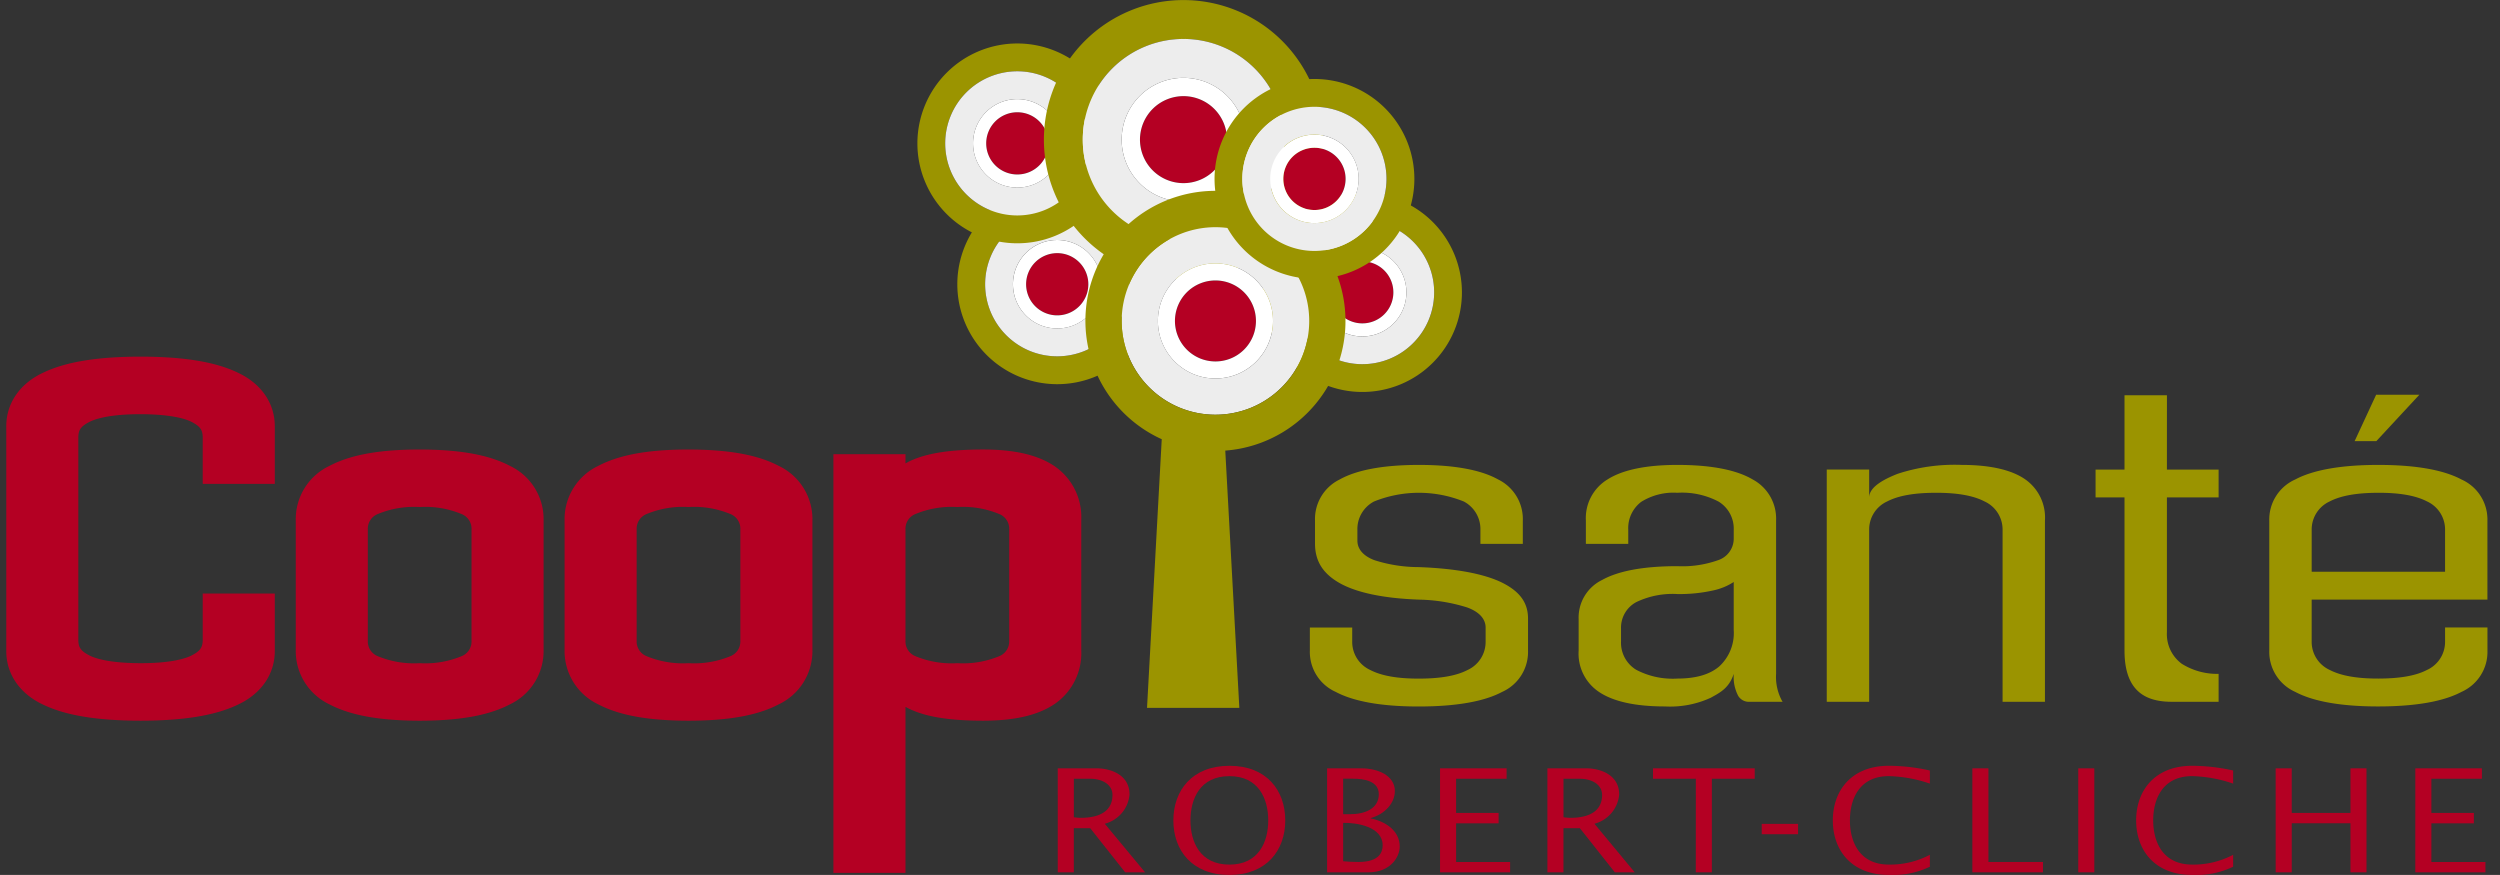 <svg xmlns="http://www.w3.org/2000/svg" xmlns:xlink="http://www.w3.org/1999/xlink" width="385" height="134.739" viewBox="0 0 385 134.739">
  <rect x="0" y="0" width="385" height="134.739" fill="#333333" stroke="none"/>
  <defs>
    <clipPath id="clip-path">
      <rect id="Rectangle_551" data-name="Rectangle 551" width="385" height="134.739" fill="gray"/>
    </clipPath>
  </defs>
  <g id="Group_80" data-name="Group 80" transform="translate(1)">
    <g id="Group_46" data-name="Group 46" transform="translate(-1)" clip-path="url(#clip-path)">
      <path id="Path_1" data-name="Path 1" d="M35.691,60.783c-3.557-1.718-8.519-2.474-15.015-2.482-6.5.008-11.459.764-15.017,2.482C2.1,62.447-.054,65.493,0,69.166V103.5c-.055,3.675,2.1,6.72,5.659,8.383,3.557,1.718,8.52,2.475,15.017,2.484,6.5-.009,11.457-.766,15.015-2.484,3.564-1.664,5.713-4.708,5.66-8.383V94.777h-11.1v7.294c-.054,1.027-.353,1.574-1.862,2.324-1.5.685-4.12,1.12-7.715,1.114s-6.219-.429-7.718-1.114c-1.508-.75-1.808-1.3-1.861-2.324V70.6c.053-1.027.352-1.574,1.861-2.324,1.5-.686,4.122-1.121,7.718-1.114s6.215.429,7.715,1.114c1.508.75,1.808,1.3,1.862,2.324v7.29h11.1v-8.72c.053-3.673-2.1-6.719-5.66-8.382M77.537,75.112c-3.309-1.744-7.9-2.5-13.871-2.507S53.1,73.37,49.793,75.112a9.075,9.075,0,0,0-5.212,8.36V103.5a9.074,9.074,0,0,0,5.212,8.359c3.308,1.741,7.9,2.5,13.873,2.509,5.975-.009,10.562-.768,13.869-2.509a9.071,9.071,0,0,0,5.211-8.359V83.472a9.074,9.074,0,0,0-5.21-8.36m-5.888,26.959a2.429,2.429,0,0,1-1.547,2.366,14.619,14.619,0,0,1-6.436,1.072,14.628,14.628,0,0,1-6.439-1.072,2.433,2.433,0,0,1-1.549-2.366V84.9a2.434,2.434,0,0,1,1.549-2.368,14.586,14.586,0,0,1,6.439-1.072A14.577,14.577,0,0,1,70.1,82.535,2.43,2.43,0,0,1,71.649,84.9Zm47.285-26.959c-3.308-1.742-7.9-2.5-13.871-2.507S94.5,73.37,91.19,75.112a9.076,9.076,0,0,0-5.212,8.36V103.5a9.073,9.073,0,0,0,5.214,8.359c3.308,1.741,7.9,2.5,13.871,2.509,5.975-.009,10.563-.768,13.871-2.509a9.073,9.073,0,0,0,5.212-8.359V83.472a9.074,9.074,0,0,0-5.212-8.36m-5.886,26.959a2.43,2.43,0,0,1-1.549,2.366,14.616,14.616,0,0,1-6.436,1.072,14.633,14.633,0,0,1-6.439-1.072,2.43,2.43,0,0,1-1.547-2.366V84.9a2.431,2.431,0,0,1,1.549-2.368,14.576,14.576,0,0,1,6.437-1.072,14.574,14.574,0,0,1,6.436,1.072,2.435,2.435,0,0,1,1.549,2.368ZM161.479,75.2c-2.674-1.821-6.357-2.593-11.038-2.6-4.626.008-8.162.467-10.763,1.557a8.486,8.486,0,0,0-1.2.588V73.321h-11.1V137.8h11.1V112.224a8.31,8.31,0,0,0,1.206.588c2.6,1.089,6.136,1.548,10.761,1.555,4.681-.008,8.365-.778,11.038-2.6a9.49,9.49,0,0,0,4.064-8.266V83.473a9.493,9.493,0,0,0-4.064-8.269m-7.033,26.867a2.434,2.434,0,0,1-1.55,2.366,14.605,14.605,0,0,1-6.436,1.072,14.617,14.617,0,0,1-6.439-1.072,2.432,2.432,0,0,1-1.548-2.366V84.9a2.432,2.432,0,0,1,1.548-2.367,14.578,14.578,0,0,1,6.439-1.073,14.56,14.56,0,0,1,6.436,1.073,2.433,2.433,0,0,1,1.55,2.367Z" transform="translate(0.967 -3.378)" fill="#b40023"/>
      <path id="Path_2" data-name="Path 2" d="M160.591,125.6h6.028c1.909,0,5.024.867,5.024,4.033a5.112,5.112,0,0,1-3.813,4.5l6.21,7.485h-3.066l-5.385-6.8h-2.525v6.8h-2.474Zm2.474,7.533a8.429,8.429,0,0,0,1.056.089c3.118,0,4.895-1.174,4.895-3.52,0-1.551-1.467-2.5-3.5-2.5h-2.448Z" transform="translate(2.304 -7.277)" fill="#b40023"/>
      <path id="Path_3" data-name="Path 3" d="M179.489,133.6c0-4.61,2.885-8.416,8.632-8.416s8.6,3.807,8.6,8.416c0,4.583-2.862,8.394-8.6,8.394-5.774,0-8.632-3.811-8.632-8.394m14.61,0c0-3.323-1.471-6.821-5.977-6.821-4.536,0-6,3.5-6,6.821,0,3.3,1.467,6.8,6,6.8,4.507,0,5.977-3.5,5.977-6.8" transform="translate(1.209 -7.252)" fill="#b40023"/>
      <path id="Path_4" data-name="Path 4" d="M204.62,125.6h5.258c2.68,0,5.177,1.176,5.177,3.5,0,1.928-1.648,3.61-3.734,4.162v.046c2.472.51,4.483,2.015,4.483,4.341,0,1.705-1.544,3.965-4.767,3.965H204.62Zm2.473,7.067h1.029c2.348,0,4.459-.865,4.459-3.081,0-2.015-2.214-2.39-3.991-2.39h-1.5Zm0,7.242c.724.066,1.5.112,2.345.112,3.273,0,3.737-1.551,3.737-2.57,0-2.878-4.02-3.5-6.082-3.454Z" transform="translate(-0.247 -7.277)" fill="#b40023"/>
      <path id="Path_5" data-name="Path 5" d="M223.08,125.6h10.252v1.6h-7.777v5.272H232.1v1.595h-6.542v5.959h8.318v1.593H223.08Z" transform="translate(-1.316 -7.277)" fill="#b40023"/>
      <path id="Path_6" data-name="Path 6" d="M240.634,125.6h6.029c1.908,0,5.023.867,5.023,4.033a5.114,5.114,0,0,1-3.812,4.5l6.209,7.485h-3.066l-5.383-6.8h-2.527v6.8h-2.474Zm2.474,7.533a8.491,8.491,0,0,0,1.054.089c3.119,0,4.894-1.174,4.894-3.52,0-1.551-1.467-2.5-3.5-2.5h-2.447Z" transform="translate(-2.333 -7.277)" fill="#b40023"/>
      <path id="Path_7" data-name="Path 7" d="M264.493,127.2h-6.6v-1.6h15.665v1.6h-6.6v14.418h-2.473Z" transform="translate(-3.333 -7.277)" fill="#b40023"/>
      <rect id="Rectangle_548" data-name="Rectangle 548" width="5.593" height="1.593" transform="translate(271.306 126.876)" fill="#b40023"/>
      <path id="Path_8" data-name="Path 8" d="M302.237,127.928a21.071,21.071,0,0,0-6.313-1.152c-4.534,0-6,3.5-6,6.821,0,3.3,1.47,6.8,6,6.8a13.063,13.063,0,0,0,6.313-1.506v1.836a13.162,13.162,0,0,1-6.313,1.264c-5.771,0-8.633-3.811-8.633-8.394,0-4.61,2.889-8.416,8.633-8.416a29.717,29.717,0,0,1,6.313.728Z" transform="translate(-5.036 -7.252)" fill="#b40023"/>
      <path id="Path_9" data-name="Path 9" d="M310.1,125.6h2.474v14.422h8.4v1.593H310.1Z" transform="translate(-6.358 -7.277)" fill="#b40023"/>
      <rect id="Rectangle_549" data-name="Rectangle 549" width="2.474" height="16.015" transform="translate(320.05 118.324)" fill="#b40023"/>
      <path id="Path_10" data-name="Path 10" d="M351.814,127.928a21.036,21.036,0,0,0-6.311-1.152c-4.536,0-6,3.5-6,6.821,0,3.3,1.467,6.8,6,6.8a13.055,13.055,0,0,0,6.311-1.506v1.836a13.145,13.145,0,0,1-6.311,1.264c-5.772,0-8.627-3.811-8.627-8.394,0-4.61,2.884-8.416,8.627-8.416a29.684,29.684,0,0,1,6.311.728Z" transform="translate(-7.909 -7.252)" fill="#b40023"/>
      <path id="Path_11" data-name="Path 11" d="M359.682,125.6h2.474v6.869H371.2V125.6h2.471v16.015H371.2v-7.552h-9.041v7.552h-2.474Z" transform="translate(-9.23 -7.277)" fill="#b40023"/>
      <path id="Path_12" data-name="Path 12" d="M382.514,125.6h10.252v1.6h-7.78v5.272h6.544v1.595h-6.544v5.959h8.323v1.593h-10.8Z" transform="translate(-10.553 -7.277)" fill="#b40023"/>
      <path id="Path_13" data-name="Path 13" d="M229.791,41.048a15.332,15.332,0,1,0-8.384,20,15.331,15.331,0,0,0,8.384-20m-10,16.041a11.059,11.059,0,1,1,6.05-14.422,11.059,11.059,0,0,1-6.05,14.422" transform="translate(-5.798 -1.826)" fill="#9b9400"/>
      <path id="Path_14" data-name="Path 14" d="M226.1,42.928a11.06,11.06,0,1,0-6.05,14.422,11.061,11.061,0,0,0,6.05-14.422M218.433,53.4a6.787,6.787,0,1,1,3.711-8.852,6.788,6.788,0,0,1-3.711,8.852" transform="translate(-6.061 -2.089)" fill="#ededed"/>
      <path id="Path_15" data-name="Path 15" d="M220.672,45.693a4.776,4.776,0,1,1-6.229-2.611,4.778,4.778,0,0,1,6.229,2.611" transform="translate(-6.448 -2.475)" fill="#b40023"/>
      <path id="Path_16" data-name="Path 16" d="M222.406,44.808a6.786,6.786,0,1,0-3.711,8.852,6.785,6.785,0,0,0,3.711-8.852m-4.471,6.99a4.776,4.776,0,1,1,2.613-6.227,4.775,4.775,0,0,1-2.613,6.227" transform="translate(-6.324 -2.352)" fill="#fff"/>
      <path id="Path_17" data-name="Path 17" d="M179.961,39.694a15.387,15.387,0,1,0-8.416,20.07,15.387,15.387,0,0,0,8.416-20.07m-10.04,16.1a11.1,11.1,0,1,1,6.072-14.474,11.1,11.1,0,0,1-6.072,14.474" transform="translate(-2.905 -1.745)" fill="#9b9400"/>
      <path id="Path_18" data-name="Path 18" d="M176.256,41.583a11.1,11.1,0,1,0-6.072,14.474,11.1,11.1,0,0,0,6.072-14.474m-7.7,10.5a6.812,6.812,0,1,1,3.724-8.885,6.811,6.811,0,0,1-3.724,8.885" transform="translate(-3.169 -2.009)" fill="#ededed"/>
      <path id="Path_19" data-name="Path 19" d="M170.806,44.359a4.792,4.792,0,1,1-6.251-2.623,4.791,4.791,0,0,1,6.251,2.623" transform="translate(-3.557 -2.397)" fill="#b40023"/>
      <path id="Path_20" data-name="Path 20" d="M172.547,43.467a6.811,6.811,0,1,0-3.724,8.884,6.814,6.814,0,0,0,3.724-8.884m-4.488,7.016a4.792,4.792,0,1,1,2.622-6.249,4.791,4.791,0,0,1-2.622,6.249" transform="translate(-3.433 -2.273)" fill="#fff"/>
      <path id="Path_21" data-name="Path 21" d="M173.433,16.666a15.386,15.386,0,1,0-8.415,20.068,15.387,15.387,0,0,0,8.415-20.068m-10.04,16.1a11.1,11.1,0,1,1,6.072-14.475,11.1,11.1,0,0,1-6.072,14.475" transform="translate(-2.527 -0.411)" fill="#9b9400"/>
      <path id="Path_22" data-name="Path 22" d="M169.729,18.554a11.1,11.1,0,1,0-6.072,14.474,11.1,11.1,0,0,0,6.072-14.474m-7.695,10.5a6.811,6.811,0,1,1,3.725-8.882,6.809,6.809,0,0,1-3.725,8.882" transform="translate(-2.791 -0.675)" fill="#ededed"/>
      <path id="Path_23" data-name="Path 23" d="M164.28,21.33a4.793,4.793,0,1,1-6.253-2.623,4.791,4.791,0,0,1,6.253,2.623" transform="translate(-3.179 -1.063)" fill="#b40023"/>
      <path id="Path_24" data-name="Path 24" d="M166.023,20.439A6.812,6.812,0,1,0,162.3,29.32a6.813,6.813,0,0,0,3.725-8.882m-4.489,7.015a4.792,4.792,0,1,1,2.622-6.248,4.791,4.791,0,0,1-2.622,6.248" transform="translate(-3.055 -0.939)" fill="#fff"/>
      <path id="Path_25" data-name="Path 25" d="M205.883,13.366a21.5,21.5,0,1,0-11.762,28.046,21.5,21.5,0,0,0,11.762-28.046m-14.029,22.5a15.51,15.51,0,1,1,8.484-20.229,15.513,15.513,0,0,1-8.484,20.229" transform="translate(-3.725 0)" fill="#9b9400"/>
      <path id="Path_26" data-name="Path 26" d="M200.707,16.005a15.511,15.511,0,1,0-8.485,20.229,15.514,15.514,0,0,0,8.485-20.229M189.952,30.686a9.518,9.518,0,1,1,5.206-12.413,9.52,9.52,0,0,1-5.206,12.413" transform="translate(-4.093 -0.369)" fill="#ededed"/>
      <path id="Path_27" data-name="Path 27" d="M193.093,19.885a6.7,6.7,0,1,1-8.736-3.667,6.7,6.7,0,0,1,8.736,3.667" transform="translate(-4.635 -0.911)" fill="#b40023"/>
      <path id="Path_28" data-name="Path 28" d="M195.528,18.642a9.518,9.518,0,1,0-5.207,12.413,9.52,9.52,0,0,0,5.207-12.413m-6.272,9.8a6.7,6.7,0,1,1,3.665-8.734,6.7,6.7,0,0,1-3.665,8.734" transform="translate(-4.462 -0.737)" fill="#fff"/>
      <path id="Path_29" data-name="Path 29" d="M205.007,46.113a14.44,14.44,0,1,0-7.9,18.83,14.443,14.443,0,0,0,7.9-18.83M195,59.78a8.862,8.862,0,1,1,4.847-11.559A8.861,8.861,0,0,1,195,59.78" transform="translate(-4.462 -2.151)" fill="#ededed"/>
      <path id="Path_30" data-name="Path 30" d="M209.827,43.656a20.018,20.018,0,1,0-26.8,25.791l-2.266,41.371h14.215L192.811,71.2a20.007,20.007,0,0,0,17.017-27.539M196.764,64.6a14.439,14.439,0,1,1,7.9-18.829,14.436,14.436,0,0,1-7.9,18.829" transform="translate(-4.119 -1.808)" fill="#9b9400"/>
      <path id="Path_31" data-name="Path 31" d="M197.919,49.724a6.236,6.236,0,1,1-8.135-3.413,6.236,6.236,0,0,1,8.135,3.413" transform="translate(-4.967 -2.656)" fill="#b40023"/>
      <path id="Path_32" data-name="Path 32" d="M222.007,22.47a15.386,15.386,0,1,0-8.415,20.07,15.386,15.386,0,0,0,8.415-20.07m-10.039,16.1a11.1,11.1,0,1,1,6.071-14.473,11.1,11.1,0,0,1-6.071,14.473" transform="translate(-5.341 -0.748)" fill="#9b9400"/>
      <path id="Path_33" data-name="Path 33" d="M218.3,24.358a11.1,11.1,0,1,0-6.072,14.473A11.1,11.1,0,0,0,218.3,24.358m-7.7,10.5a6.812,6.812,0,1,1,3.725-8.884,6.811,6.811,0,0,1-3.725,8.884" transform="translate(-5.605 -1.011)" fill="#ededed"/>
      <path id="Path_34" data-name="Path 34" d="M212.855,27.135a4.793,4.793,0,1,1-6.253-2.623,4.794,4.794,0,0,1,6.253,2.623" transform="translate(-5.993 -1.399)" fill="#b40023"/>
      <path id="Path_35" data-name="Path 35" d="M214.6,26.244a6.811,6.811,0,1,0-3.726,8.883,6.812,6.812,0,0,0,3.726-8.883m-4.488,7.016a4.793,4.793,0,1,1,2.622-6.249,4.793,4.793,0,0,1-2.622,6.249" transform="translate(-5.869 -1.275)" fill="#fff"/>
      <path id="Path_36" data-name="Path 36" d="M209.121,87.675v-1.66a4.793,4.793,0,0,1,2.55-4.377,18.473,18.473,0,0,1,13.846,0,4.8,4.8,0,0,1,2.55,4.377V88.16h6.53V84.584a6.783,6.783,0,0,0-3.813-6.35C228.179,76.78,224.1,76,218.6,76s-9.588.78-12.193,2.235a6.785,6.785,0,0,0-3.812,6.35v3.578c.022,2.659,1.2,4.565,3.812,6.047,2.619,1.462,6.706,2.339,12.23,2.536a26.207,26.207,0,0,1,7.377,1.2c1.683.611,2.846,1.634,2.854,3.1v2.145a4.753,4.753,0,0,1-2.772,4.388c-1.769.919-4.251,1.328-7.5,1.332s-5.731-.413-7.5-1.332a4.75,4.75,0,0,1-2.772-4.388l0-2.147H201.8v3.575a6.742,6.742,0,0,0,4,6.344c2.74,1.461,7.024,2.246,12.8,2.24s10.057-.779,12.8-2.24a6.745,6.745,0,0,0,4-6.344V99.606c-.02-2.353-1.212-4.081-3.977-5.469-2.761-1.357-7.064-2.187-12.848-2.4a22.443,22.443,0,0,1-6.8-1.057c-1.565-.572-2.654-1.6-2.65-3.005" transform="translate(-0.083 -4.403)" fill="#9b9400"/>
      <path id="Path_37" data-name="Path 37" d="M269.621,108.188v.11a6.3,6.3,0,0,0,.685,3.26,1.916,1.916,0,0,0,1.784.92h5.066c-.034-.049-.067-.1-.1-.151a7.748,7.748,0,0,1-.91-4.14V84.582a6.843,6.843,0,0,0-3.624-6.355C270.055,76.776,266.184,76,260.943,76c-4.864,0-8.445.776-10.724,2.216a6.965,6.965,0,0,0-3.365,6.366v3.579h6.528V86.014a5.071,5.071,0,0,1,2.006-4.333,9.362,9.362,0,0,1,5.556-1.39,12.058,12.058,0,0,1,6.353,1.362,4.872,4.872,0,0,1,2.325,4.361v1.431a3.5,3.5,0,0,1-2.422,3.232,16.477,16.477,0,0,1-6.256.918c-5.242-.006-9.12.741-11.593,2.125a6.436,6.436,0,0,0-3.612,6.028v4.862a7.091,7.091,0,0,0,3.181,6.38c2.145,1.431,5.52,2.209,10.116,2.205a14.968,14.968,0,0,0,7.042-1.335c1.483-.817,2.822-1.493,3.544-3.673m0-14.16v7.409a6.981,6.981,0,0,1-2.243,5.61c-1.516,1.28-3.686,1.855-6.435,1.857a12.053,12.053,0,0,1-6.351-1.359,4.872,4.872,0,0,1-2.326-4.362v-2a4.451,4.451,0,0,1,2.35-4.055,12.923,12.923,0,0,1,6.328-1.241,23.725,23.725,0,0,0,5.751-.609,9.362,9.362,0,0,0,2.927-1.248" transform="translate(-2.629 -4.403)" fill="#9b9400"/>
      <path id="Path_38" data-name="Path 38" d="M292.83,80.015v-3.3H286.3v35.762h6.529V86.015a4.749,4.749,0,0,1,2.772-4.389c1.768-.92,4.252-1.329,7.5-1.335s5.729.415,7.5,1.335a4.75,4.75,0,0,1,2.775,4.389v26.463H319.9V84.584a7.172,7.172,0,0,0-3.073-6.385c-2.065-1.425-5.313-2.2-9.748-2.2a28.165,28.165,0,0,0-9.872,1.374c-2.186.859-4.356,2.043-4.378,3.634Z" transform="translate(-4.979 -4.403)" fill="#9b9400"/>
      <path id="Path_39" data-name="Path 39" d="M341.233,64.614H334.7V76.057h-4.457v4.288H334.7v23.607c0,2.758.64,4.7,1.8,5.951s2.911,1.911,5.447,1.915l7.244,0v-4.3a10.238,10.238,0,0,1-5.672-1.553,5.667,5.667,0,0,1-2.289-4.872V80.346l7.961,0V76.057h-7.961Z" transform="translate(-7.525 -3.743)" fill="#9b9400"/>
      <path id="Path_40" data-name="Path 40" d="M375.907,64.523l-3.317,7.151h3.342l6.633-7.151Z" transform="translate(-9.978 -3.738)" fill="#9b9400"/>
      <path id="Path_41" data-name="Path 41" d="M358.639,84.583v20.028a6.751,6.751,0,0,0,4,6.344c2.74,1.461,7.026,2.245,12.8,2.241s10.059-.78,12.8-2.241a6.746,6.746,0,0,0,4-6.344v-3.577h-6.529v2.147a4.746,4.746,0,0,1-2.772,4.389c-1.767.92-4.248,1.329-7.5,1.333s-5.729-.413-7.5-1.333a4.752,4.752,0,0,1-2.771-4.389V96.742l27.066,0V84.583a6.74,6.74,0,0,0-4-6.341C385.5,76.78,381.215,76,375.438,76s-10.06.78-12.8,2.242a6.745,6.745,0,0,0-4,6.341m6.53,1.432a4.754,4.754,0,0,1,2.771-4.389c1.769-.92,4.249-1.329,7.5-1.335s5.729.415,7.5,1.335a4.749,4.749,0,0,1,2.772,4.389v6.437H365.169Z" transform="translate(-9.17 -4.403)" fill="#9b9400"/>
      <path id="Path_42" data-name="Path 42" d="M200.186,48.565a8.862,8.862,0,1,0-4.846,11.558,8.861,8.861,0,0,0,4.846-11.558m-5.839,9.129a6.237,6.237,0,1,1,3.411-8.131,6.235,6.235,0,0,1-3.411,8.131" transform="translate(-4.805 -2.495)" fill="#fff"/>
    </g>
  </g>
</svg>
